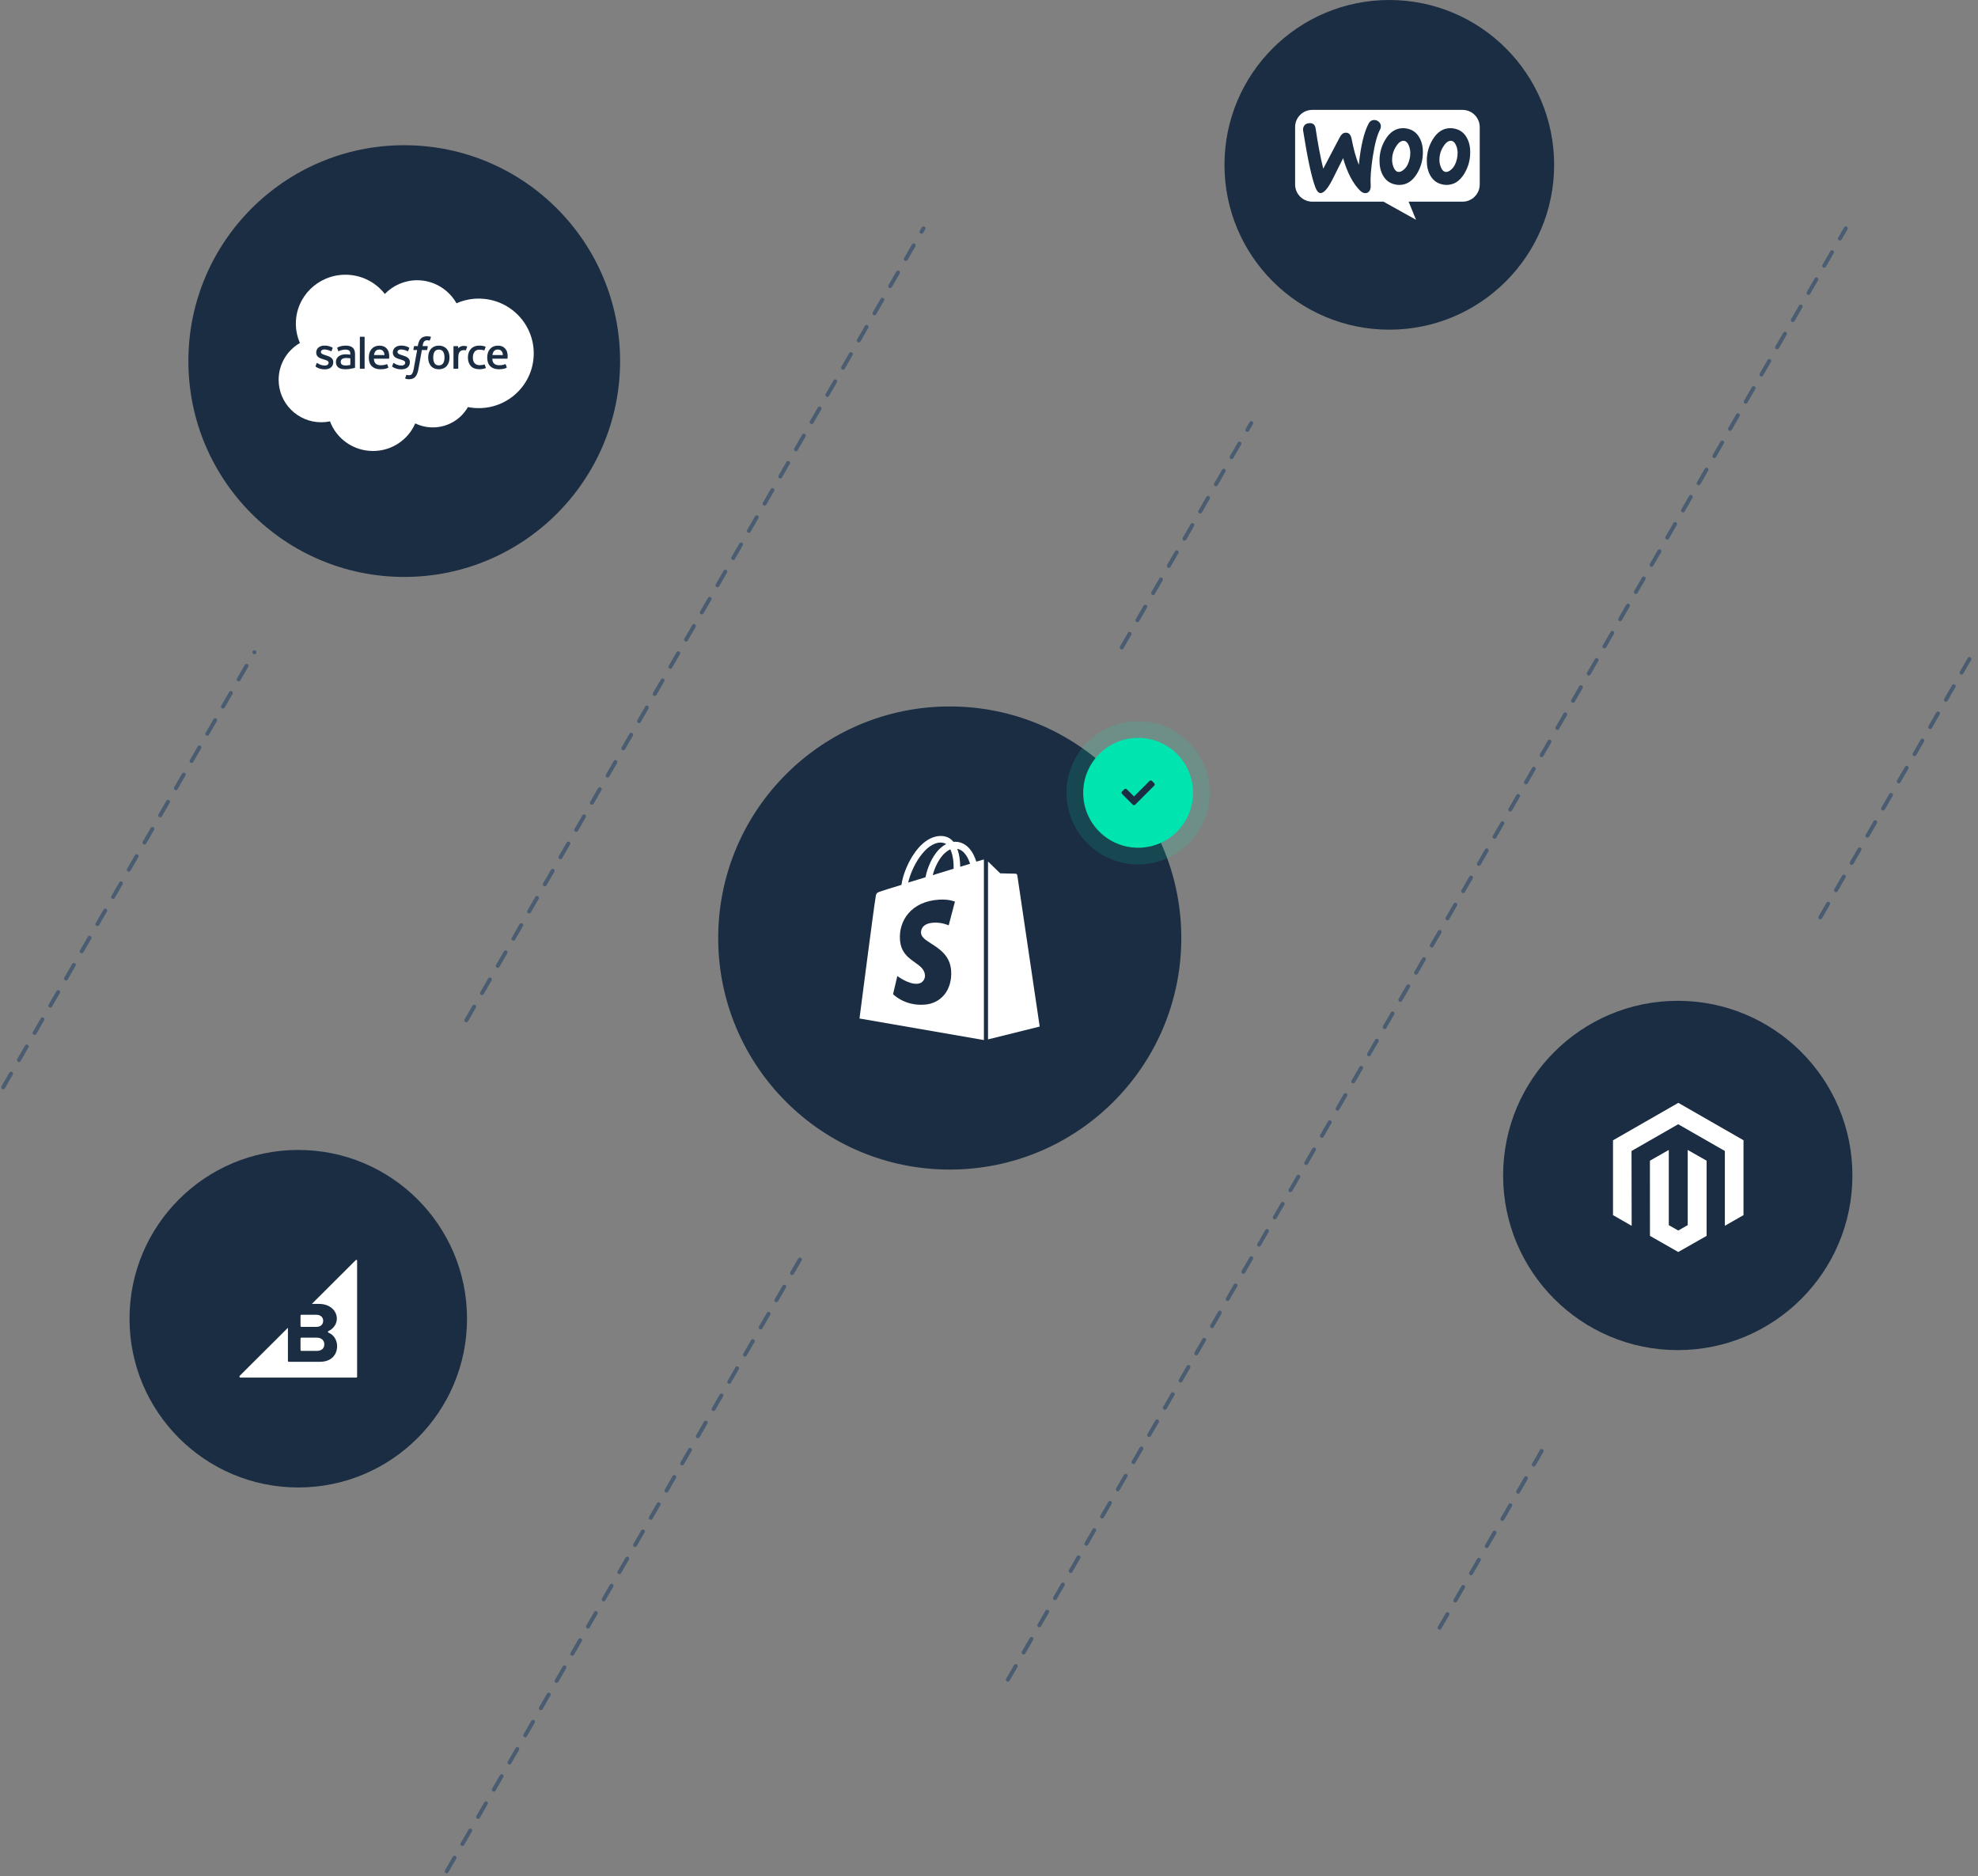 <svg fill="none" height="478" viewBox="0 0 504 478" width="504" xmlns="http://www.w3.org/2000/svg"><rect x="0" y="0" width="504" height="478" fill="#808080" stroke="none"/><circle cx="103" cy="92" fill="#1b2d42" r="55"/><circle cx="354" cy="42" fill="#1b2d42" r="42"/><circle cx="242" cy="239" fill="#1b2d42" r="59"/><circle cx="76" cy="336" fill="#1b2d42" r="43"/><circle cx="427.5" cy="299.5" fill="#1b2d42" r="44.5"/><path d="m.817 277.034 64-110.851" stroke="#495c71" stroke-dasharray="4 4" stroke-linecap="round"/><path d="m118.817 259.967 116.5-201.784" stroke="#495c71" stroke-dasharray="4 4" stroke-linecap="round"/><path d="m285.817 164.967 33-57.158" stroke="#495c71" stroke-dasharray="4 4" stroke-linecap="round"/><path d="m463.817 233.733 39-67.55" stroke="#495c71" stroke-dasharray="4 4" stroke-linecap="round"/><path d="m366.817 414.733 26-45.033" stroke="#495c71" stroke-dasharray="4 4" stroke-linecap="round"/><path d="m113.817 476.8 91-157.617" stroke="#495c71" stroke-dasharray="4 4" stroke-linecap="round"/><path d="m256.817 427.976 213.5-369.793" stroke="#495c71" stroke-dasharray="4 4" stroke-linecap="round"/><circle cx="290" cy="202" fill="#00e5b0" r="14"/><circle cx="290" cy="202" r="16.121" stroke="#00e5b0" stroke-opacity=".15" stroke-width="4.242"/><path d="m288.638 205.029c.165.165.446.165.611 0l4.854-4.853c.165-.165.165-.446 0-.611l-.595-.594c-.165-.166-.429-.166-.594 0l-3.962 3.962-1.866-1.849c-.165-.165-.429-.165-.594 0l-.594.594c-.165.165-.165.446 0 .611z" fill="#1b2d42"/><g fill="#fff"><path d="m76.806 338.079h3.784c1.076 0 1.758-.592 1.758-1.544 0-.897-.681-1.543-1.758-1.543h-3.784c-.126 0-.233.108-.233.215v2.656c.018.126.108.216.233.216z"/><path d="m76.806 344.198h3.91c1.202 0 1.919-.61 1.919-1.686 0-.934-.681-1.687-1.919-1.687h-3.91c-.126 0-.233.107-.233.215v2.925c.018.144.108.233.233.233z"/><path d="m90.652 321.066-11.191 11.162h1.829c2.852 0 4.537 1.795 4.537 3.751 0 1.543-1.04 2.674-2.152 3.177-.179.071-.179.323.018.394 1.291.503 2.206 1.849 2.206 3.428 0 2.225-1.489 4.002-4.376 4.002h-7.927c-.126 0-.233-.108-.233-.215v-8.453l-12.285 12.239c-.161.162-.054.449.179.449h29.539c.108 0 .197-.09.197-.197v-29.576c.054-.197-.197-.305-.341-.161z"/><path d="m112.903 89.594c.238.351.357.851.357 1.488 0 .636-.121 1.14-.357 1.493-.234.351-.59.523-1.085.523-.494 0-.847-.171-1.077-.523-.234-.354-.353-.858-.353-1.493 0-.636.119-1.137.351-1.488.232-.348.585-.516 1.079-.516.495 0 .851.168 1.085.516z"/><path d="m128.148 90.471h-2.688c.054-.354.151-.647.303-.877.233-.348.584-.54 1.079-.54.494 0 .819.192 1.055.54.155.23.223.536.251.877z"/><path d="m97.975 90.471h-2.688c.055-.354.151-.647.305-.877.231-.348.583-.54 1.078-.54.494 0 .821.192 1.056.54.154.23.222.536.25.877z"/><path d="m88.248 93.123c-.767.046-1.107-.217-1.105-.217-.148-.117-.169-.145-.216-.22-.076-.114-.114-.277-.114-.485 0-.326.11-.561.336-.719-.002.001.325-.278 1.092-.269.541.008 1.023.086 1.023.086v1.691s-.478.101-1.017.133z"/><path clip-rule="evenodd" d="m106.292 71.405c-3.227 0-6.147 1.338-8.243 3.493-1.178-1.525-2.696-2.76-4.438-3.61s-3.658-1.29-5.6-1.288c-6.972 0-12.625 5.572-12.625 12.445-.002 1.702.351 3.387 1.038 4.949-1.655.958-3.027 2.328-3.979 3.972-.952 1.645-1.45 3.507-1.446 5.401 0 5.977 4.857 10.821 10.85 10.821.749 0 1.497-.077 2.23-.23 1.646 4.407 5.935 7.551 10.967 7.551 4.832 0 8.979-2.897 10.758-7.03 1.353.654 2.873 1.019 4.481 1.019 3.839 0 7.186-2.089 8.941-5.178.892.177 1.815.271 2.761.271 7.739 0 14.012-6.247 14.012-13.954s-6.273-13.953-14.012-13.953c-1.953-.002-3.885.403-5.668 1.189-1.993-3.506-5.738-5.868-10.028-5.868zm-25.614 21.164-.263.721c-.041.105.015.127.028.145.122.088.246.149.371.221.662.347 1.289.447 1.944.447 1.333 0 2.162-.7 2.162-1.826v-.022c0-1.042-.935-1.421-1.812-1.695l-.115-.035c-.661-.213-1.23-.396-1.23-.824v-.023c0-.368.333-.638.85-.638.59.013 1.17.159 1.693.429 0 0 .13.081.178-.041l.27-.721c.026-.069-.018-.121-.064-.149-.502-.3-1.194-.506-1.911-.506l-.134.001c-1.22 0-2.072.728-2.072 1.77v.022c0 1.099.941 1.456 1.82 1.703l.142.045c.64.194 1.195.362 1.195.807v.021c0 .409-.36.712-.94.712-.224 0-.942-.005-1.717-.488-.095-.055-.147-.093-.22-.136-.038-.023-.133-.064-.175.06zm19.52 0-.264.721c-.026.065-.014.099.002.119.01.012.021.02.025.027.123.088.246.149.371.221.662.347 1.288.447 1.944.447 1.333 0 2.161-.7 2.161-1.826v-.022c0-1.042-.935-1.421-1.811-1.695l-.114-.035c-.662-.213-1.231-.396-1.231-.825v-.023c0-.368.332-.638.85-.638.59.013 1.17.159 1.694.429 0 0 .129.081.178-.041.013-.038.091-.246.16-.43.052-.139.099-.263.11-.291.025-.069-.02-.121-.064-.149-.503-.3-1.196-.506-1.912-.506l-.133.001c-1.22 0-2.073.728-2.073 1.77v.022c0 1.099.94 1.456 1.821 1.703l.142.045c.641.194 1.194.362 1.194.807v.021c0 .409-.36.712-.938.712-.226 0-.943-.005-1.719-.488-.094-.055-.148-.092-.22-.136-.024-.015-.136-.058-.174.06zm14.337-1.488c0-.42-.053-.818-.163-1.18-.108-.365-.279-.686-.505-.954-.227-.269-.516-.485-.856-.641-.34-.157-.74-.236-1.193-.236-.452 0-.852.079-1.192.236-.331.148-.623.367-.857.641-.225.268-.395.59-.505.954-.109.362-.163.759-.163 1.18-.004.399.052.797.163 1.18.101.349.273.673.506.954.233.273.526.49.856.636.339.154.742.232 1.192.232.451 0 .852-.077 1.193-.232.33-.146.623-.363.856-.636.233-.281.405-.606.505-.955.11-.362.163-.759.163-1.18zm9.251 2.591-.273-.745c-.038-.107-.143-.068-.143-.068-.162.062-.334.119-.517.147-.186.029-.392.043-.61.043-.539 0-.967-.158-1.273-.47-.307-.313-.481-.819-.479-1.502.002-.622.155-1.09.428-1.448.27-.354.684-.535 1.235-.535.459 0 .81.052 1.176.166 0 0 .087.038.129-.076.035-.096.067-.182.098-.266.056-.151.109-.296.177-.484.03-.085-.044-.12-.07-.13-.144-.056-.486-.147-.743-.186-.24-.035-.52-.054-.835-.054-.466 0-.884.079-1.24.235-.342.147-.648.366-.896.641-.239.268-.421.589-.541.954-.121.361-.183.761-.183 1.182 0 .911.25 1.646.741 2.187.493.542 1.232.816 2.198.816.569 0 1.154-.115 1.576-.277 0 0 .08-.04.045-.131zm5.532-2.377c.005-.04.131-.763-.111-1.601-.095-.352-.329-.708-.482-.871-.243-.258-.481-.439-.717-.538-.306-.131-.674-.216-1.077-.216-.471 0-.899.079-1.245.239-.334.151-.631.374-.867.653-.229.273-.4.598-.51.966-.11.366-.165.766-.165 1.187-.004.402.053.802.17 1.187.108.351.295.674.546.945.264.276.588.488.948.62.379.145.839.22 1.367.217 1.089-.003 1.661-.243 1.897-.371.042-.023.082-.063.032-.177l-.245-.681c-.039-.101-.142-.065-.142-.065-.024.009-.05.018-.076.028-.267.101-.657.248-1.471.246-.585-.001-1.017-.171-1.289-.437-.278-.272-.415-.671-.438-1.236l3.767.003s.099-.001.108-.097zm-30.17-.014c.016-.111.113-.798-.115-1.587-.094-.352-.328-.708-.481-.871-.242-.258-.48-.439-.716-.538-.341-.143-.708-.217-1.079-.216-.469 0-.897.079-1.244.239-.335.151-.631.374-.867.653-.234.285-.408.614-.51.966-.109.366-.165.766-.165 1.187-.004.402.054.802.171 1.187.108.351.294.674.545.945.264.276.588.488.948.62.378.145.838.22 1.367.217 1.088-.003 1.661-.243 1.898-.371.041-.023.081-.063.031-.177l-.246-.681c-.038-.101-.141-.065-.141-.065-.024.009-.048.018-.074.028-.267.101-.658.248-1.474.247-.585-.001-1.017-.171-1.289-.437-.278-.272-.414-.671-.439-1.236l3.768.003s.1-.001.11-.097zm-9.885-.916c-.324-.046-.621-.072-.621-.072-.154-.012-.351-.017-.588-.017-.323 0-.635.04-.928.117-.281.073-.548.195-.785.36-.23.162-.414.369-.547.613-.133.246-.202.534-.202.858 0 .33.058.615.174.849.112.231.28.431.49.582.23.16.491.271.767.328.296.067.631.1.997.1.384 0 .766-.032 1.145-.094.37-.062.824-.153.95-.182.124-.029.263-.067.263-.067.095-.022.087-.121.087-.121l-.002-3.402c0-.745-.202-1.298-.599-1.641-.396-.342-.978-.514-1.73-.514-.339.003-.676.034-1.01.092 0 0-.822.158-1.161.419 0 0-.024.015-.037.046-.01.024-.014.058.004.102l.267.707c.033.092.124.06.124.06s.028-.011.061-.031c.725-.389 1.642-.378 1.642-.378.407 0 .721.082.931.241.205.156.31.39.31.886zm29.482-1.208c.066-.169.249-.678.285-.78.005-.012.008-.026.008-.039 0-.013-.003-.027-.008-.039-.005-.012-.013-.024-.023-.033-.009-.009-.021-.017-.033-.022-.065-.025-.386-.091-.632-.106-.475-.028-.737.049-.971.154-.234.104-.493.272-.637.463v-.453c0-.062-.046-.112-.11-.112h-.965c-.063 0-.109.05-.109.112v5.547c0 .015.003.03.009.043.006.014.015.026.026.037.01.011.023.019.037.024s.029.008.045.008h.988c.015 0 .03-.003.044-.009s.027-.014.037-.025c.011-.011.019-.023.025-.037.005-.014.008-.028.008-.043v-2.77c0-.372.043-.742.125-.975.081-.232.193-.416.331-.547.13-.128.289-.223.465-.276.175-.053.369-.07.504-.07.198 0 .414.049.414.049.073.008.113-.036.137-.101zm-8.937-3.221c.029-.084-.043-.119-.07-.129-.12-.036-.229-.061-.372-.088-.146-.026-.318-.039-.513-.039-.681 0-1.217.19-1.595.565-.375.373-.629.94-.757 1.687l-.046.251h-.854s-.106-.004-.128.108l-.139.773c-.012.074.023.121.122.121h.832l-.845 4.654c-.065.374-.141.683-.224.916-.084.231-.165.403-.264.53-.095.121-.188.211-.344.261-.13.043-.28.063-.444.063-.092 0-.212-.015-.303-.033-.089-.018-.135-.036-.202-.064 0 0-.098-.036-.137.059-.03.079-.253.682-.278.756-.027.074.01.133.057.149.112.04.227.073.344.1.21.049.388.053.553.053.346 0 .663-.048.924-.143.268-.1.508-.264.696-.478.22-.239.357-.49.49-.833.148-.406.259-.824.331-1.249l.849-4.741h1.241s.103.004.126-.108l.14-.773c.01-.074-.022-.12-.123-.12h-1.205c.008-.027.061-.446.2-.839.057-.15.147-.286.264-.397.088-.088.196-.154.316-.192.119-.039.254-.058.403-.058.171.001.34.027.503.077.123.036.139.001.163-.058zm-17.009 8.025c.064 0 .108-.05.108-.113v-7.937c0-.027-.009-.052-.024-.072-.019-.025-.049-.04-.084-.04h-1c-.063 0-.107.051-.107.112v7.938c0 .062.043.112.107.112z" fill-rule="evenodd"/><path d="m427.642 281-16.642 9.543v19.062l4.751 2.728-.034-19.065 11.891-6.819 11.891 6.819v19.057l4.751-2.72v-19.078z"/><path d="m430.033 312.153-2.404 1.377-2.417-1.365v-19.165l-4.808 2.737.009 19.157 7.212 4.106 7.221-4.106v-19.157l-4.813-2.737z"/><path clip-rule="evenodd" d="m372.654 28h-38.288c-2.424 0-4.385 1.981-4.366 4.385v14.615c0 2.423 1.962 4.385 4.385 4.385h18.134l8.289 4.615-1.885-4.615h13.731c2.423 0 4.385-1.962 4.385-4.385v-14.615c0-2.423-1.962-4.385-4.385-4.385zm-39.096 3.385c-.539.038-.942.231-1.212.596-.269.346-.365.788-.307 1.288 1.134 7.212 2.192 12.077 3.173 14.596.384.923.827 1.365 1.346 1.327.808-.058 1.769-1.173 2.904-3.346.596-1.231 1.519-3.077 2.769-5.538 1.038 3.635 2.461 6.365 4.25 8.192.5.519 1.019.75 1.519.712.443-.038.789-.269 1.019-.692.193-.365.27-.788.231-1.269-.115-1.75.058-4.192.539-7.327.5-3.231 1.115-5.558 1.865-6.942.154-.288.212-.577.192-.923-.038-.442-.23-.808-.596-1.096-.365-.288-.769-.423-1.211-.385-.558.038-.981.308-1.27.846-1.192 2.173-2.038 5.692-2.538 10.577-.731-1.846-1.346-4.019-1.827-6.577-.211-1.135-.731-1.673-1.577-1.615-.577.038-1.058.423-1.442 1.154l-4.212 8.019c-.692-2.788-1.346-6.192-1.942-10.212-.135-1-.692-1.462-1.673-1.385zm37.058 1.385c1.365.288 2.384 1.019 3.077 2.231.615 1.038.923 2.288.923 3.788 0 1.981-.5 3.788-1.5 5.442-1.154 1.923-2.654 2.885-4.52 2.885-.326 0-.673-.038-1.038-.115-1.365-.288-2.385-1.019-3.077-2.231-.615-1.058-.923-2.327-.923-3.808 0-1.981.5-3.788 1.5-5.423 1.173-1.923 2.673-2.885 4.519-2.885.327 0 .673.038 1.039.115zm-.808 10.404c.712-.635 1.192-1.577 1.462-2.846.076-.442.134-.923.134-1.423 0-.558-.115-1.154-.346-1.75-.288-.75-.673-1.154-1.135-1.25-.692-.135-1.365.25-2 1.192-.519.731-.846 1.5-1.019 2.288-.096.442-.135.923-.135 1.404 0 .558.116 1.154.347 1.75.288.75.673 1.154 1.134 1.25.481.096 1-.115 1.558-.615zm-8.173-8.173c-.693-1.212-1.731-1.942-3.077-2.231-.366-.077-.712-.115-1.039-.115-1.846 0-3.346.962-4.519 2.885-1 1.635-1.5 3.442-1.5 5.423 0 1.481.308 2.75.923 3.808.693 1.212 1.712 1.942 3.077 2.231.366.077.712.115 1.039.115 1.865 0 3.365-.962 4.519-2.885 1-1.654 1.5-3.462 1.5-5.442 0-1.5-.308-2.75-.923-3.788zm-2.423 5.327c-.269 1.269-.75 2.212-1.462 2.846-.558.5-1.077.712-1.557.615-.462-.096-.847-.5-1.135-1.25-.231-.596-.346-1.192-.346-1.75 0-.481.038-.962.134-1.404.173-.788.5-1.558 1.02-2.288.634-.942 1.307-1.327 2-1.192.461.096.846.5 1.134 1.25.231.596.346 1.192.346 1.75 0 .5-.038.981-.134 1.423z" fill-rule="evenodd"/><path clip-rule="evenodd" d="m248.773 219.544c.964-.293 1.551-.461 1.551-.461.049-.024.112-.034.189-.047.055-.009.118-.019.188-.037v46.001l-31.701-5.493s3.816-29.563 4.068-30.611c.167-1.384.209-1.426 1.677-1.887.042-.042 2.055-.671 4.948-1.552.293-2.222 1.384-5.074 2.809-7.338 2.013-3.229 4.529-5.032 7.045-5.116 1.3-.042 2.39.377 3.229 1.3.021.042.053.073.084.105.031.031.063.063.084.104.168-.041.293-.041.419-.041 1.929 0 3.564 1.132 4.655 3.228.335.671.587 1.3.755 1.845zm-8.533 2.646c.941-.292 1.866-.579 2.746-.842.042-1.384-.126-3.439-.839-4.949-.713.336-1.342.881-1.803 1.342-1.174 1.3-2.181 3.271-2.684 5.242.858-.259 1.725-.528 2.58-.793zm.859-7.132c-.42-.252-.923-.378-1.51-.378-3.9.126-7.296 6.206-8.177 10.19 1.384-.419 2.894-.881 4.403-1.342.503-2.558 1.719-5.242 3.313-6.961.629-.629 1.3-1.174 1.971-1.509zm-3.82 25.365c-1.386-.888-2.53-1.621-2.596-2.68-.042-.461 0-2.432 3.103-2.641 2.139-.168 3.942.671 3.942.671l1.593-6.039s-1.384-.671-4.109-.503c-7.045.461-10.232 5.367-9.896 10.19.211 3.247 2.127 4.606 3.804 5.796 1.312.931 2.477 1.758 2.569 3.303.042.839-.503 2.055-1.97 2.139-2.265.168-5.074-1.971-5.074-1.971l-1.091 4.613s2.81 3.019 7.926 2.683c4.235-.251 7.17-3.648 6.877-8.638-.254-3.833-2.951-5.561-5.078-6.923zm6.629-24.149c.587 1.509.755 3.312.755 4.57.923-.293 1.761-.545 2.516-.754-.419-1.3-1.342-3.439-3.271-3.816z" fill-rule="evenodd"/><path d="m264.917 261.561-13.167 3.271v-45.33c.839.839 3.103 3.02 3.103 3.02s3.69.084 3.9.084c.209 0 .419.167.461.419.042.251 5.703 38.536 5.703 38.536z"/></g></svg>